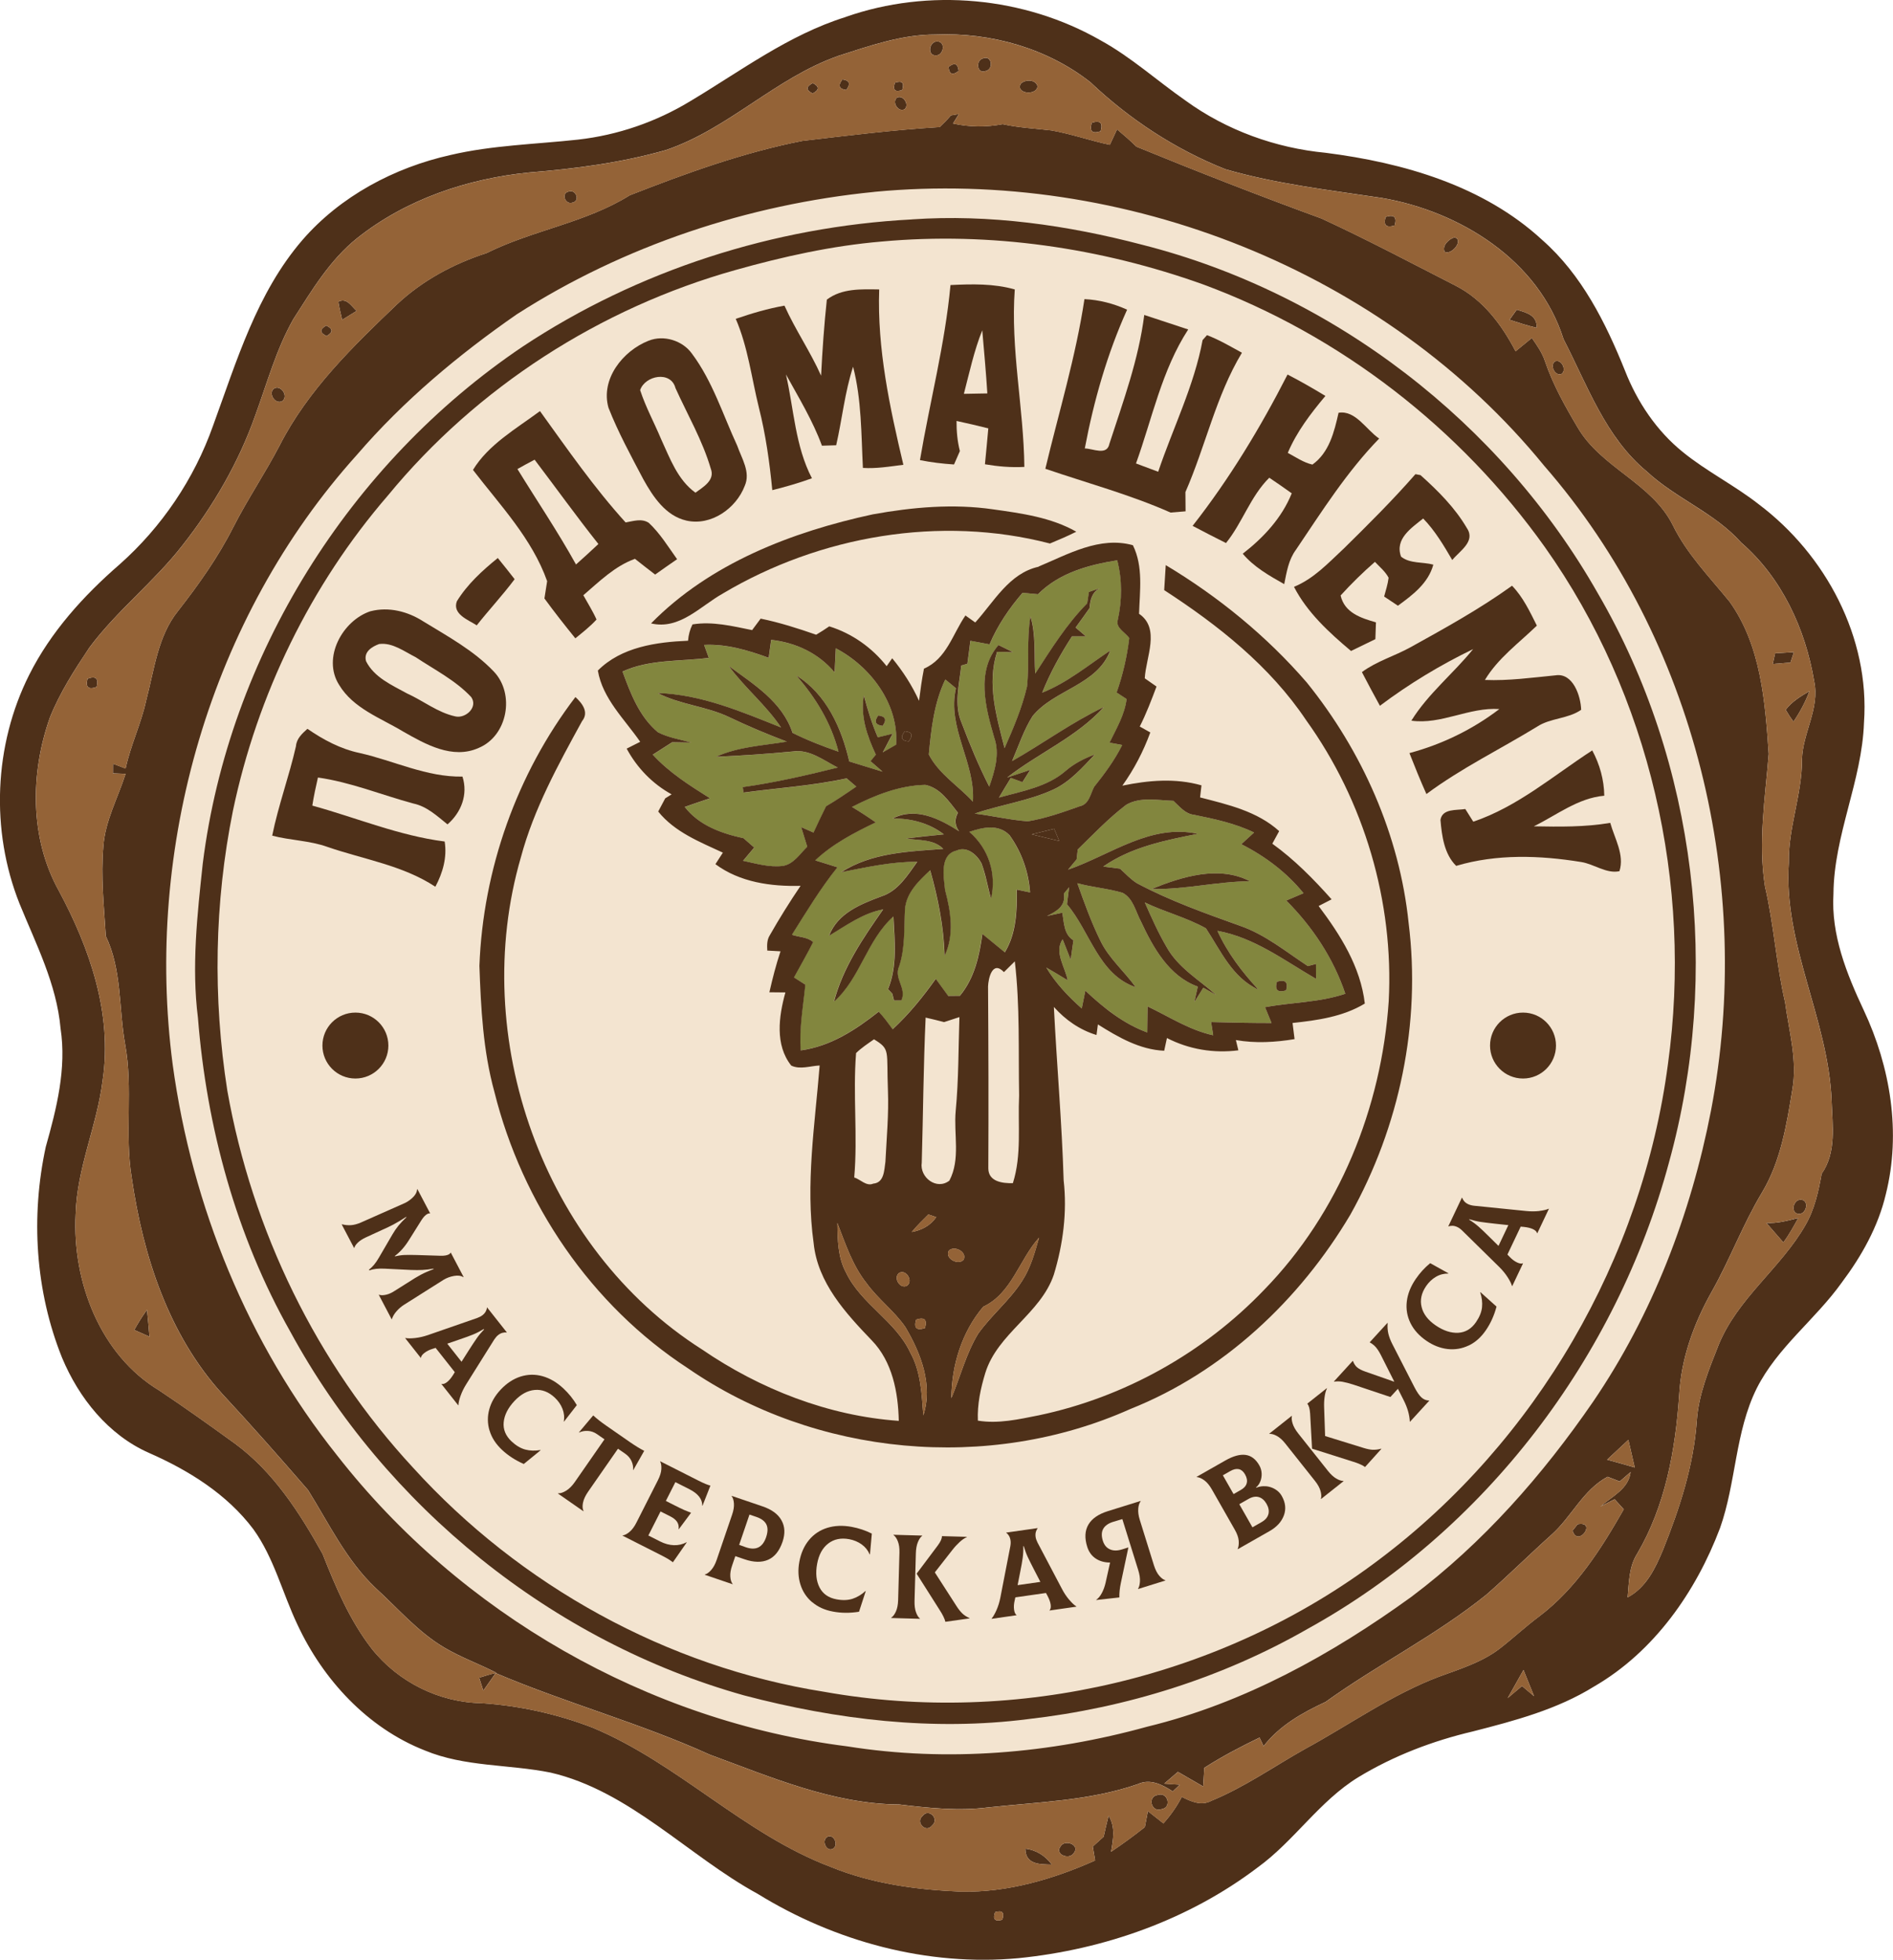 <?xml version="1.0" encoding="UTF-8"?> <svg xmlns="http://www.w3.org/2000/svg" id="_Слой_2" data-name="Слой 2" viewBox="0 0 488 505.31"><defs><style> .cls-1 { fill: #82863e; } .cls-2 { fill: #f3e4d0; } .cls-3 { fill: #946337; } .cls-4 { fill: #4e3019; } </style></defs><g id="_Слой_1-2" data-name="Слой 1"><circle class="cls-2" cx="241.62" cy="247.59" r="205.5"></circle><path class="cls-2" d="M238.16,101.44c1.04-5.59,1.84-11.25,3.59-16.68.85,5.37,1.72,10.76,2.44,16.15-2.01.19-4.01.36-6.03.53Z"></path><path class="cls-2" d="M154.84,106.26c1.01-3.88,7.56-5.6,9.05-1.16,3.57,6.64,7.89,12.97,10.52,20.09,1.37,2.92-1.63,4.87-3.51,6.47-4.84-3.01-7.17-8.4-9.8-13.19-2.07-4.09-4.55-7.97-6.27-12.21Z"></path><path class="cls-2" d="M124.69,128.76c1.4-.92,2.81-1.83,4.25-2.71,5.97,6.84,11.77,13.84,17.91,20.55-1.76,1.92-3.56,3.8-5.39,5.67-5.24-8.08-11.17-15.68-16.77-23.51Z"></path><path class="cls-2" d="M92.33,176.21c3.33-.64,6.55,1.51,9.55,2.75,5.09,2.91,10.67,5.24,15,9.27,2.01,2.49-1.05,5.69-3.73,5.27-4.61-.67-8.52-3.44-12.83-5.04-4.03-1.87-8.72-3.52-11.11-7.55-.85-2.36,1.24-3.87,3.12-4.69Z"></path><path class="cls-2" d="M258.82,250.66c.71-.69,2.09-2.08,2.8-2.77,1.35,11.45.89,23.05,1.11,34.59-.36,7.52.71,15.31-1.61,22.6-2.67.07-6.31-.37-6.33-3.8.08-15.64.04-31.29-.07-46.93.07-2,1.09-6.85,4.11-3.68Z"></path><path class="cls-2" d="M238.62,262.38c1.59.36,3.17.75,4.76,1.16,1.32-.43,2.63-.85,3.95-1.29-.27,8.07-.19,16.15-.96,24.2-.55,5.95,1.29,12.45-1.63,17.97-3.29,2.56-7.71-.85-7.12-4.64.36-12.47.43-24.95,1-37.4Z"></path><path class="cls-2" d="M220.69,271.53c1.39-1.37,3.04-2.44,4.63-3.56,3.25,1.91,5.48,4.81,5.84,8.64-1.63.79-3.37,2.33-2.25,4.51.24,6.16-.35,12.31-.65,18.45-.32,2.13-.29,5.37-3.12,5.61-1.8.79-3.31-1.09-4.92-1.59.93-10.68-.37-21.41.48-32.07Z"></path><path class="cls-2" d="M380.45,311.6c2.85.4,5.73.85,8.59,1.37-.61,1.31-1.2,2.63-1.8,3.93-2.31-1.72-4.59-3.47-6.79-5.31Z"></path><path class="cls-2" d="M115.66,340.02c2.24-.68,4.49-1.36,6.75-2.04-1.37,1.81-2.71,3.65-4.03,5.51-.91-1.16-1.81-2.32-2.72-3.47Z"></path><path class="cls-2" d="M314.78,379.8c2.05-.49,4.12-.93,6.21-1.29.29,2.88-1.03,5.16-3.39,6.72-.96-1.83-1.89-3.63-2.83-5.43Z"></path><path class="cls-2" d="M318.62,388.01c2.57-.79,5.29-1.61,7.89-.36-.07,1-.21,3-.28,4-1.05.88-2.11,1.75-3.16,2.64-1.57-2.03-3.05-4.13-4.45-6.28Z"></path><path class="cls-2" d="M191.7,387.3c1.36,1.07,2.76,2.11,4.01,3.33-.23,1.71-.67,3.39-1.07,5.08-1.85-.16-3.69-.31-5.53-.47.8-2.67,1.67-5.32,2.59-7.95Z"></path><path class="cls-2" d="M283.16,392.54c1.51-.48,3.04-.88,4.6-1.23.81,2.12,1.59,4.27,2.36,6.41-1.69.47-3.4.93-5.08,1.43-1.45-1.88-3.6-4.16-1.88-6.61Z"></path><path class="cls-2" d="M262.42,398.05c.95,2.53,1.87,5.09,2.79,7.67-1.12.17-3.37.55-4.51.72.57-2.8,1.15-5.6,1.72-8.39Z"></path><path class="cls-1" d="M267.6,153.22c5.47-5.51,13.01-7.56,20.44-8.75,1.29,5.07,1.25,10.31.13,15.4-.61,2.08,1.97,3.16,2.96,4.67-.56,4.79-1.67,9.48-3.25,14.03.64.43,1.93,1.25,2.57,1.67-.49,4.07-2.65,7.64-4.4,11.25.81.16,2.45.45,3.27.6-1.95,3.91-4.55,7.41-7.25,10.81-.97,1.85-1.29,4.45-3.69,4.99-4.37,1.56-8.8,3.12-13.39,3.88-4.6-.33-9.12-1.43-13.69-1.99,6.68-2.32,13.81-3.23,20.27-6.2,4.31-2,7.48-5.67,10.69-9.04-2.72,1-5.32,2.32-7.52,4.23-4.8,4.17-11.27,5.23-17.2,6.89,1-1.71,2.04-3.4,3.07-5.08.75.27,2.24.83,2.99,1.09.65-1.05,1.32-2.11,1.99-3.15-1.99.67-3.96,1.33-5.95,1.97,8.12-6.35,17.95-10.44,24.95-18.19-8.27,3.95-15.71,9.41-23.67,13.95,1.68-3.91,3.01-8.01,5.29-11.61,5.6-6.89,16.64-7.95,20.01-16.89-5.73,3.81-11.07,8.28-17.53,10.85,2.03-5.11,4.69-9.91,7.67-14.51h3.61c-.89-.76-1.79-1.52-2.67-2.28,1.2-1.67,2.43-3.31,3.59-5,.19-2.07.6-4.12,2.65-5.13-.93.32-1.87.64-2.8.95-.11.73-.35,2.2-.45,2.93-5.31,5.37-9.31,11.83-13.4,18.12-.32-4.92.23-9.96-1.23-14.75-1.01,5.99-.25,12.08-.88,18.08-1.28,5.51-3.51,10.73-5.79,15.89-2.07-8.12-4.61-16.51-1.93-24.84,1.37.04,2.73.07,4.12.11-1.27-.63-2.51-1.24-3.76-1.85-5.85,6.76-3.33,16.2-1.09,23.89,1.49,4.21.11,8.59-1.28,12.63-2.72-5.32-5.01-10.87-7.13-16.45-2.05-4.73-.61-9.91-.09-14.79.4-.11,1.17-.35,1.57-.45.28-1.99.52-3.96.77-5.93,1.64.31,3.29.61,4.95.92,2.07-4.89,5.05-9.29,8.51-13.29,1,.09,2.99.28,3.99.37Z"></path><path class="cls-1" d="M226.41,184.48c-1.15,1.56-.77,2.45,1.12,2.68,1.13-1.57.76-2.47-1.12-2.68ZM198.8,165c6.39.71,12.2,3.41,16.37,8.39.09-2.08.19-4.15.31-6.21,8.93,4.69,16.27,14.35,15.55,24.84-1.16.65-2.31,1.32-3.45,1.99.91-1.59,1.67-3.24,2.57-4.81-.96.23-2.88.69-3.84.93-1.51-3.49-2.64-7.13-3.6-10.8-.93,5.36.85,10.48,3.09,15.27-.35.41-1.04,1.27-1.37,1.68.77.68,2.33,2.03,3.12,2.71-2.88-.85-5.73-1.73-8.59-2.63-2.01-8.61-5.88-17.35-13.69-22.19,5.03,5.72,8.99,12.23,10.91,19.67-4.04-1.4-8.03-2.95-11.85-4.85-2.63-8.01-10.01-12.52-16.43-17.24,4.09,5.63,9.59,10.04,13.47,15.84-10.21-4.07-20.63-8.55-31.79-8.87,5.81,3.01,12.53,3.39,18.41,6.2,4.87,2.33,9.83,4.41,14.88,6.32-6.13,1.03-12.52,1.28-18.25,3.91,6.6-.31,13.19-.75,19.76-1.37,4.32-.65,7.97,2.29,11.6,4.15-8.09,2.01-16.23,3.88-24.49,5.04l.2,1.41c8.85-1.2,17.83-1.76,26.59-3.67.81.71,1.64,1.43,2.48,2.13-2.55,1.76-5.12,3.51-7.8,5.08-1.09,2.25-2.17,4.51-3.23,6.77-.79-.35-2.37-1.05-3.17-1.4.51,1.68,1.03,3.36,1.56,5.05-1.89,1.84-3.48,4.48-6.29,4.95-3.47.43-6.89-.61-10.25-1.32.95-1.15,1.89-2.29,2.87-3.41-.92-.81-1.84-1.61-2.75-2.41-5.69-1.23-11.48-3.29-15.16-8.07,2.16-.76,4.33-1.51,6.52-2.23-5.24-3.29-10.55-6.64-14.76-11.25,1.67-1.07,3.33-2.13,5-3.2,1.23.03,3.68.07,4.89.09-2.87-.84-5.92-1.25-8.57-2.67-4.76-3.99-7.05-9.97-9.12-15.65,7.03-3.21,14.79-2.56,22.24-3.53-.31-.83-.91-2.51-1.21-3.33,5.77-.29,11.31,1.36,16.65,3.32.16-1.16.48-3.47.64-4.61Z"></path><path class="cls-1" d="M243.69,175.21c.68.56,2.07,1.69,2.75,2.27-2.36,10.2,5.04,19.13,4.37,29.24-3.73-4.07-8.85-7.21-11.37-12.17.61-6.57,1.36-13.32,4.25-19.33Z"></path><path class="cls-1" d="M219.6,208.05c5.87-3.03,12.2-5.55,18.88-5.69,3.85.76,6.16,4.35,8.43,7.19-.92,1.64-.83,3.24.29,4.77-5.11-3.24-11.15-6.35-17.11-3.29,4.76-.03,9.37,1.16,13.19,4.09-3.24.32-6.49.67-9.72,1.07,3.25.55,7.05.11,9.57,2.68-9.01.68-18.44.97-26.31,6.01,6.48-1.28,12.96-2.72,19.61-2.69-2.52,3.49-4.95,7.56-9.31,8.95-5.36,2.01-11.21,4.32-13.43,10.12,4.45-2.65,8.72-5.83,13.95-6.8-5.16,7.39-10.37,14.97-12.68,23.81,6.81-6.07,8.44-15.85,15.32-21.97.32,6.25,1.05,12.79-1.39,18.73.28.29.81.87,1.09,1.16.11.43.35,1.31.45,1.75.63-.01,1.25-.01,1.89,0,1.48-3.11-2.01-5.68-.57-8.79,1.6-4.8,1.24-9.85,1.51-14.81.37-4.2,3.59-7.25,6.49-9.96,2.04,7.19,3.51,14.57,3.72,22.07,2.56-5.44,1.61-11.4.12-16.99-.35-3.4-1.45-9.11,2.97-10.16,2.63-1.23,5.24,1.07,6.4,3.25,1.13,2.97,1.61,6.12,2.49,9.17,1.47-6.44-.6-12.93-5.59-17.24,3.43-1.17,7.53-2.11,10.37.88,3.08,4.29,4.91,9.45,5.27,14.73-.85-.17-2.56-.52-3.41-.71.05,5.52-.13,11.29-3.09,16.16-1.93-1.57-3.87-3.16-5.79-4.75-.76,5.68-2.04,11.44-5.8,15.96-.75,0-2.25.03-3,.03-1.08-1.47-2.15-2.95-3.21-4.4-3.29,4.65-6.91,9.09-11.11,12.99-1.15-1.57-2.28-3.13-3.6-4.53-5.95,4.69-12.43,8.95-20.11,9.99-.43-5.69.64-11.31,1.19-16.95-.73-.47-2.19-1.4-2.92-1.87,1.64-3.04,3.4-6.01,4.93-9.11-1.48-1.33-3.68-1.27-5.47-1.88,3.73-5.92,7.33-11.93,11.73-17.4-1.91-.6-3.83-1.2-5.72-1.79,4.52-4.27,10.04-7.12,15.59-9.79-2-1.41-4.05-2.75-6.15-4Z"></path><path class="cls-1" d="M329.18,253.13c-.61,2.12.17,2.88,2.36,2.24.6-2.13-.2-2.89-2.36-2.24ZM296.88,229.22c8.49.19,16.83-1.92,25.32-2-7.97-4.15-17.52-1.17-25.32,2ZM290.32,207.52c3.64-2.15,8.16-1.15,12.17-1.03,1.59,1.45,3.04,3.39,5.36,3.61,5.27,1.08,10.57,2.19,15.44,4.56-1.11,1-2.2,2.01-3.29,3.01,6.15,3.11,11.69,7.28,16.04,12.64-1.48.63-2.97,1.25-4.44,1.89,6.76,6.79,12.16,14.89,15.21,24.03-6.69,2.27-13.81,2.17-20.69,3.47.55,1.36,1.11,2.72,1.67,4.08-5.2,0-10.39-.11-15.57-.25.13.85.4,2.56.53,3.41-6.11-1.33-11.35-4.79-16.91-7.44-.04,2.23-.07,4.47-.09,6.71-6.13-2.25-11.25-6.36-15.95-10.77-.24,1.15-.71,3.44-.93,4.59-3.49-3.12-6.75-6.52-9.15-10.56,1.84,1.07,3.68,2.17,5.51,3.29-.6-3.39-3.59-7.27-1.29-10.57.52,1.32,1.55,3.95,2.07,5.25.23-1.67.47-3.33.71-4.99-2.52-1.53-2.39-4.57-2.88-7.11-.99.21-2.96.64-3.95.85,2.49-1.19,4.93-2.61,4.36-5.77.35-.41,1.01-1.24,1.36-1.65-.15,1.09-.41,3.29-.55,4.39,5.99,7.05,8.11,18.08,17.71,21.39-2.91-4.11-6.93-7.43-9.12-12.03-2.35-4.77-4.15-9.79-5.92-14.79,3.83,1.05,7.84,1.33,11.65,2.47,2.76,1.43,3.37,4.81,4.73,7.35,3.15,6.77,7.23,14.15,14.67,16.84-.21,1-.67,3-.89,4,.77-1.25,1.55-2.49,2.32-3.72.84.48,2.52,1.45,3.36,1.93-4.44-3.95-9.89-7.08-12.84-12.43-2.16-3.68-3.91-7.59-5.61-11.48,5.13,2.48,10.77,3.87,15.76,6.67,3.83,5.81,6.77,12.71,13.52,15.81-4.21-4.55-7.99-9.49-10.56-15.16,9.52,1.71,17.27,7.67,25.44,12.39-.01-1.29-.04-2.57-.03-3.85-.52.15-1.57.43-2.09.56-5.68-3.72-11.01-8.17-17.51-10.4-9.03-3.24-18.09-6.47-26.56-10.97-1.64-1.03-2.96-2.45-4.35-3.75-1.08-.15-3.25-.43-4.33-.56,7.23-5.01,15.89-6.76,24.36-8.43-12.13-2.69-22.55,5.48-33.43,9.24.55-.67,1.65-1.99,2.2-2.65.09-.85.19-1.69.29-2.55,4.05-3.95,7.97-8.08,12.49-11.52Z"></path><path class="cls-4" d="M256.52,493.04c-.65,1.84-.03,2.49,1.85,1.96.64-1.87.03-2.52-1.85-1.96ZM392.74,430.6c-1.36,2.41-2.72,4.81-4.07,7.24,1.21-1.05,2.47-2.07,3.69-3.11,1.03.87,2.07,1.73,3.11,2.61-.92-2.25-1.83-4.51-2.73-6.75ZM414.3,376.37c2.37.65,4.75,1.32,7.12,2.01-.55-2.39-1.09-4.76-1.64-7.12-1.83,1.69-3.65,3.4-5.48,5.11ZM225.4,49.48c-32.59,3.23-64.6,13.87-92.19,31.57-15.03,10.43-29.21,22.28-41.17,36.19-37.88,42.05-54.85,101.41-47.52,157.28,4.99,36.51,19.36,71.87,42.37,100.73,31.87,40.84,80.11,68.56,131.55,75.04,25.77,4.11,52.25,1.85,77.33-5.08,24.84-6.03,47.53-18.6,68.09-33.49,18.43-13.84,33.8-31.35,46.81-50.27,15.32-22.48,25.23-48.4,30.4-75.03,11.19-58.09-3.89-121.44-42.99-166.32-41.05-50.37-108.35-76.76-172.69-70.63ZM215.93,14.48c-16.04,5.67-28.12,18.72-44.23,24.2-11.51,3.28-23.4,4.83-35.29,5.79-15.93,1.59-31.75,6.91-44.36,16.95-7.01,5.61-11.65,13.43-16.44,20.88-4.39,7.75-6.73,16.4-9.77,24.72-4.27,12.15-10.84,23.44-18.77,33.55-7.32,9.44-16.93,16.84-24.05,26.44-3.81,5.71-7.56,11.53-10.13,17.93-5.11,14.39-5.27,31.12,2.27,44.72,7.97,14.81,13.85,31.77,11.31,48.8-1.43,11.75-6.68,22.76-6.97,34.68-.88,17.25,6.28,36.2,21.57,45.39,6.6,4.41,13.07,9.03,19.49,13.68,9.93,7.28,16.69,17.85,22.6,28.45,3.37,8.55,7,17.13,12.67,24.45,6.83,8.61,17.41,13.87,28.41,14.04,9.77.67,19.45,2.79,28.57,6.33,22.04,9.2,38.93,27.4,61.33,35.88,10.69,4.37,22.25,5.91,33.72,6.39,11.96.2,23.6-3.21,34.45-8.04-.2-1.21-.41-2.41-.6-3.6.92-.85,1.85-1.69,2.8-2.53.4-1.81.83-3.63,1.28-5.41,1.8,2.85,1.17,6.17.63,9.29,2.99-2,5.89-4.12,8.71-6.36.2-1.03.59-3.08.79-4.11,1.33,1.04,2.65,2.09,3.99,3.15,1.87-2.07,3.47-4.36,4.75-6.83,2.35,1.2,5.04,2.4,7.61,1.01,8.52-3.49,16.12-8.85,24.12-13.35,11.48-6.24,22.21-13.96,34.51-18.63,5.35-1.97,10.95-3.67,15.57-7.15,3.52-2.72,6.77-5.77,10.35-8.44,9.48-7.17,15.96-17.4,21.77-27.59-.59-.65-1.76-1.95-2.35-2.59-.92.45-2.75,1.39-3.65,1.85,2.99-2.6,7.23-4.48,7.77-8.87-.71.61-2.11,1.83-2.81,2.43-1.05-.41-2.11-.81-3.13-1.21-6.37,3.41-9.28,10.37-14.53,15.01-5.65,5.07-11.04,10.44-16.76,15.43-12.95,10.44-27.93,17.93-41.4,27.61-6,2.79-11.85,6.09-15.99,11.41-.25-.55-.77-1.65-1.04-2.21-4.87,2.36-9.68,4.87-14.24,7.8-.07,1.2-.21,3.6-.29,4.81-2.19-1.27-4.36-2.52-6.52-3.77-1.17,1-2.35,2.01-3.52,3.03,1.01.07,3.03.21,4.03.28-.45.43-1.37,1.29-1.83,1.73-2.72-1.75-5.8-3.37-9.04-1.87-12.43,4.31-25.64,4.59-38.59,6-7.63.96-15.27.16-22.85-.76-17.09-.11-33.05-7.04-48.83-12.83-17.97-8.15-37.11-13.33-55.23-21.05-1.07,1.51-2.15,3.01-3.2,4.52-.36-1.12-.72-2.21-1.07-3.32,1.47-.49,2.95-.92,4.45-1.27-4.43-2.29-9.15-3.96-13.44-6.51-6.79-4.01-11.92-10.08-17.68-15.33-7.53-7.11-12.04-16.61-17.44-25.28-7.23-8.35-14.53-16.64-22.05-24.73-13.89-15.25-20.47-35.64-23.39-55.72-1.91-11.45.39-23.12-1.73-34.56-1.63-9.24-.81-19.17-4.96-27.8-.47-7.69-1.33-15.41-.64-23.11.44-6.63,3.76-12.52,5.73-18.76-.81-.03-2.44-.09-3.25-.12,0-.63.01-1.87.01-2.48,1.08.41,2.17.83,3.25,1.24,1.27-6.03,4.03-11.6,5.31-17.6,2.08-7.84,2.95-16.48,8.19-23.01,5.32-6.8,10.33-13.87,14.24-21.59,3.68-7.24,8.25-13.96,11.99-21.16,7.28-14.25,18.91-25.55,30.35-36.45,6.53-6.08,14.49-10.36,22.95-13.09,11.95-5.95,25.52-7.79,36.93-14.91,14.48-5.67,29.23-11.03,44.52-14.03,11.77-1.39,23.55-2.84,35.39-3.57,1.01-.95,1.99-1.95,2.89-3,.68-.12,1.36-.24,2.05-.35-.37.61-1.13,1.83-1.51,2.44,4.21.95,8.55.97,12.8.17,4.12.92,8.36,1.11,12.55,1.61,5.11.89,10.01,2.64,15.08,3.71.47-1,1.39-2.99,1.85-3.99,1.71,1.43,3.4,2.89,5,4.47,15.79,6.47,31.68,12.67,47.69,18.52,11.72,5.41,23.15,11.47,34.64,17.35,7.03,3.6,11.85,10.04,15.41,16.89,1.4-1.15,2.79-2.29,4.2-3.43,1.33,1.91,2.69,3.84,3.41,6.08,2.05,6,5.17,11.56,8.4,17,6.03,10.37,19.05,14.28,24.49,25.12,3.64,7.47,9.49,13.41,14.67,19.79,8.11,11.33,9.16,25.8,10.09,39.25-.92,11.35-2.77,22.83-.96,34.2,2.29,9.84,2.89,19.97,5.17,29.83,1,7.44,3.21,14.92,1.89,22.47-1.48,9.11-3,18.56-7.83,26.6-4.95,8.23-8.27,17.28-13,25.63-4.6,8.19-7.87,17.23-8.36,26.68-.97,14.09-3.56,28.47-10.81,40.81-2.15,3.35-2.12,7.44-2.48,11.27,4.79-2.53,7.15-7.48,9.13-12.25,4.28-10.67,7.93-21.8,8.71-33.33.48-6.84,3.15-13.25,5.64-19.56,4.88-11.96,15.96-19.72,22.31-30.75,2.39-4.08,3.41-8.73,4.23-13.33,3.87-5.52,2.79-12.51,2.57-18.83-.81-20.97-12.49-40.19-11.03-61.4-.16-9.05,3.44-17.6,3.39-26.63.2-6.87,4.63-13.11,3.15-20.12-2.24-13.45-8.36-26.71-18.8-35.75-6.87-7.72-16.88-11.39-24.37-18.37-10.65-8.81-15.29-22.2-21.45-34.11-6.37-20.32-26.69-32.96-46.83-36.4-13.51-2.04-27.16-3.59-40.31-7.4-12.95-5.13-24.73-12.89-34.84-22.45-11.16-8.79-25.77-12.87-39.88-12.29-8.73-.03-17.05,2.93-25.27,5.56ZM217.98,4.38c21.43-7.53,46.07-5.25,65.77,6.04,7.88,4.33,14.57,10.43,21.92,15.55,10.52,7.63,23.17,12.2,36.08,13.43,20.04,2.55,40.69,8.49,55.84,22.49,10.17,8.95,16.35,21.33,21.32,33.69,3.15,8.05,8.12,15.48,14.87,20.95,6.19,5.04,13.39,8.61,19.65,13.53,17.24,13,28.64,34.37,27.09,56.24-.51,15.08-7.76,29-7.87,44.15-.65,10.6,3.4,20.64,7.81,30.04,6.88,14.64,9.67,31.57,5.69,47.43-1.97,8.36-6.25,15.97-11.37,22.79-6.79,9.52-16.59,16.69-21.92,27.28-5.59,11.27-5.29,24.28-9.45,36.01-6.23,16.48-17.03,31.93-32.51,40.88-9.52,5.91-20.44,8.8-31.17,11.55-10.36,2.43-20.43,6.27-29.53,11.79-10.08,6.16-16.53,16.45-26.04,23.33-17.73,13.45-39.52,21.13-61.57,23.35-23.51,2.19-47.32-4.28-67.31-16.61-17.8-9.72-33-26.53-53.36-31.24-10.76-2.17-22.13-1.43-32.41-5.71-14.75-5.79-26.23-18.24-32.83-32.44-3.88-8.15-6.03-17.19-11.36-24.59-6.81-9.07-16.71-15.21-26.96-19.71-10.47-4.63-18.04-14.15-22.37-24.53-6.89-17.15-8.09-36.36-4.19-54.37,2.79-9.89,5.39-20.19,3.81-30.53-1.01-11.44-6.33-21.73-10.59-32.2-7.49-18.85-6.6-40.84,2.51-58.97,5.56-11.08,14.01-20.41,23.31-28.48,10.88-9.65,19.23-22.04,24.08-35.75,6.07-16.61,11.25-34.2,23.03-47.87,9.79-11.31,23.68-18.69,38.17-21.93,10.79-2.53,21.92-2.77,32.89-3.97,10.23-1.15,20.15-4.57,28.95-9.92,13-7.77,25.37-17.11,40.01-21.68Z"></path><path class="cls-4" d="M241.58,10.7c2.32-.03,1.69,3.64-.33,3.59-2.33.03-1.69-3.63.33-3.59Z"></path><path class="cls-4" d="M253.44,15.05c2.25-.89,2.77,2.8.69,3.25-2.29.93-2.73-2.77-.69-3.25Z"></path><path class="cls-4" d="M244.53,17.26c1.55-1.23,2.41-.88,2.6,1.03-1.56,1.21-2.43.88-2.6-1.03Z"></path><path class="cls-4" d="M217.16,20.48c1.85.23,2.19,1.13,1,2.72-1.87-.24-2.2-1.15-1-2.72Z"></path><path class="cls-4" d="M209.53,21.42c1.73.88,1.72,1.77-.05,2.68-1.75-.88-1.73-1.77.05-2.68Z"></path><path class="cls-4" d="M230.7,21.33c1.87-.63,2.49,0,1.88,1.88-1.87.63-2.49,0-1.88-1.88Z"></path><path class="cls-4" d="M263.13,21.6c1.11-1.16,3.92-1.2,4.33.67-.25,2.49-5.71,1.92-4.33-.67Z"></path><path class="cls-4" d="M231.2,25.2c1.6-.88,3.33,1.8,1.99,2.97-1.61.87-3.32-1.81-1.99-2.97Z"></path><path class="cls-4" d="M281.45,31.66c2.17-.71,2.93.03,2.27,2.19-2.19.71-2.93-.03-2.27-2.19Z"></path><path class="cls-4" d="M146.64,49.38c1.83-.65,3.01,2.45.93,2.87-1.85.64-3.03-2.47-.93-2.87Z"></path><path class="cls-4" d="M227.29,62.28c-12.79,1.08-25.39,3.88-37.72,7.35-34.81,9.77-66.6,30.17-89.57,58.13-19.97,23.11-33.69,51.41-39.95,81.28-4.79,23.72-5.2,48.25-1.45,72.16,6.39,36.07,22.99,70.37,47.92,97.27,27.55,30.36,65.45,51.36,106.01,57.76,49.65,8.85,102.76-3.65,143.03-34.12,40.47-30.43,67.84-77.61,74.43-127.79,6.41-46.23-4.64-95-31.69-133.19-21.79-30.65-52.77-54.71-88.07-67.77-26.43-9.48-54.93-13.64-82.93-11.08ZM235.06,56.57c20.01-1.39,40.12,1.48,59.47,6.56,49.15,12.48,92.4,45.84,117.4,89.89,25.49,43.79,31.79,97.99,18.32,146.71-13.51,50.2-47.36,94.92-92.99,120.17-22.12,12.71-46.92,20.48-72.24,23.36-24.49,3.15-49.41.15-73.19-6.11-49.49-13.87-92.49-48.72-117-93.81-13.95-24.69-21.57-52.71-23.8-80.89-1.67-13.27-.17-26.64,1.25-39.85,6.72-53.49,37.79-103.13,82.43-133.21,29.67-19.69,64.84-30.95,100.35-32.81Z"></path><path class="cls-4" d="M357.21,55.93c2.19-.68,2.95.05,2.32,2.21-2.19.67-2.96-.08-2.32-2.21Z"></path><path class="cls-4" d="M374.96,61.21c2.49.64-.75,4.69-2.55,3.72-.72-1.6,1.09-3.32,2.55-3.72Z"></path><path class="cls-4" d="M87.22,77.8c2.16-1.13,3.33,1.13,4.72,2.36-.93.57-2.8,1.72-3.73,2.31-.36-1.56-.75-3.09-.99-4.67Z"></path><path class="cls-4" d="M391,79.85c2.45.76,5.29,1.37,5.15,4.67-2.39-.56-4.71-1.31-7.01-2.07.47-.64,1.4-1.95,1.87-2.6Z"></path><path class="cls-4" d="M84.1,83.94c1.77.84,1.8,1.73.09,2.71-1.79-.84-1.81-1.75-.09-2.71Z"></path><path class="cls-4" d="M400.76,93.24c1.65-.84,3.15,1.97,1.89,3.12-1.67.83-3.15-1.99-1.89-3.12Z"></path><path class="cls-4" d="M70.6,100.21c1.76-1.12,3.79,1.85,2.24,3.16-1.77,1.12-3.8-1.85-2.24-3.16Z"></path><path class="cls-4" d="M225.02,132.62c10.21-1.85,20.73-2.79,31.05-1.28,7.31,1.03,14.87,2.05,21.39,5.76-2.23,1.12-4.49,2.09-6.79,3.04-28.29-7.35-59.32-1.99-84.32,12.89-5.83,3.27-11.15,9.44-18.51,7.71,15.2-15.49,36.32-23.61,57.17-28.12Z"></path><path class="cls-4" d="M236.17,340.25c-.65,2.17.11,2.89,2.27,2.19.65-2.17-.11-2.91-2.27-2.19ZM231.73,328.26c-1.55,1.29.4,4.33,2.19,3.19,1.53-1.31-.43-4.33-2.19-3.19ZM244.58,322.5c-1.05,2,2.4,3.83,3.8,2.35,1.09-2.03-2.4-3.85-3.8-2.35ZM253.48,336.92c-5.53,6.51-8.16,15.11-8.23,23.59,2.33-5.55,3.79-11.49,6.93-16.65,3.44-4.81,8.15-8.6,11.33-13.61,2.2-3.37,3.25-7.31,4.35-11.13-5.12,5.67-7.05,14.39-14.39,17.81ZM215.86,315.34c.08,4.35.12,8.92,2.27,12.85,3.91,8.12,12.75,12.39,16.53,20.57,2.75,4.93,2.93,10.68,3.37,16.19,2.53-7.89-.64-16.03-4.65-22.8-2.88-4.16-7.04-7.2-9.99-11.29-3.63-4.57-5.44-10.16-7.53-15.52ZM239.33,313.14c-1.48,1.47-2.97,2.92-4.29,4.52,2.57-.45,4.83-1.67,6.32-3.83-.51-.17-1.52-.52-2.03-.69ZM220.69,271.53c-.85,10.65.45,21.39-.48,32.07,1.61.49,3.12,2.37,4.92,1.59,2.83-.24,2.8-3.48,3.12-5.61.31-6.15.89-12.29.65-18.45-.4-10.29.71-10.53-3.59-13.15-1.59,1.12-3.24,2.19-4.63,3.56ZM238.62,262.38c-.57,12.45-.64,24.93-1,37.4-.59,3.79,3.83,7.2,7.12,4.64,2.92-5.52,1.08-12.03,1.63-17.97.77-8.05.69-16.13.96-24.2-1.32.44-2.63.87-3.95,1.29-1.59-.41-3.17-.8-4.76-1.16ZM258.82,250.66c-3.01-3.17-4.04,1.68-4.11,3.68.11,15.64.15,31.29.07,46.93.03,3.43,3.67,3.87,6.33,3.8,2.32-7.29,1.25-15.08,1.61-22.6-.21-11.53.24-23.13-1.11-34.59-.71.69-2.09,2.08-2.8,2.77ZM265.96,215.13c2.36.59,4.73,1.15,7.11,1.72-.44-1.05-.88-2.11-1.31-3.15-1.93.47-3.88.95-5.8,1.43ZM290.32,207.52c-4.52,3.44-8.44,7.57-12.49,11.52-.11.85-.2,1.69-.29,2.55-.55.67-1.65,1.99-2.2,2.65,10.88-3.76,21.29-11.93,33.43-9.24-8.47,1.67-17.13,3.41-24.36,8.43,1.08.13,3.25.41,4.33.56,1.39,1.29,2.71,2.72,4.35,3.75,8.47,4.51,17.53,7.73,26.56,10.97,6.49,2.23,11.83,6.68,17.51,10.4.52-.13,1.57-.41,2.09-.56-.01,1.28.01,2.56.03,3.85-8.17-4.72-15.92-10.68-25.44-12.39,2.57,5.67,6.35,10.61,10.56,15.16-6.75-3.11-9.69-10-13.52-15.81-4.99-2.8-10.63-4.19-15.76-6.67,1.71,3.89,3.45,7.8,5.61,11.48,2.95,5.35,8.4,8.48,12.84,12.43-.84-.48-2.52-1.45-3.36-1.93-.77,1.23-1.55,2.47-2.32,3.72.23-1,.68-3,.89-4-7.44-2.69-11.52-10.07-14.67-16.84-1.36-2.53-1.97-5.92-4.73-7.35-3.81-1.13-7.83-1.41-11.65-2.47,1.77,5,3.57,10.01,5.92,14.79,2.19,4.6,6.21,7.92,9.12,12.03-9.6-3.31-11.72-14.33-17.71-21.39.13-1.09.4-3.29.55-4.39-.35.41-1.01,1.24-1.36,1.65.57,3.16-1.87,4.59-4.36,5.77.99-.21,2.96-.64,3.95-.85.49,2.53.36,5.57,2.88,7.11-.24,1.65-.48,3.32-.71,4.99-.52-1.31-1.55-3.93-2.07-5.25-2.29,3.31.69,7.19,1.29,10.57-1.83-1.12-3.67-2.23-5.51-3.29,2.4,4.04,5.65,7.44,9.15,10.56.23-1.15.69-3.44.93-4.59,4.69,4.41,9.81,8.52,15.95,10.77.03-2.24.05-4.48.09-6.71,5.56,2.65,10.8,6.11,16.91,7.44-.13-.85-.4-2.56-.53-3.41,5.19.15,10.37.25,15.57.25-.56-1.36-1.12-2.72-1.67-4.08,6.88-1.29,14-1.2,20.69-3.47-3.05-9.13-8.45-17.24-15.21-24.03,1.47-.64,2.96-1.27,4.44-1.89-4.35-5.36-9.89-9.53-16.04-12.64,1.09-1,2.19-2.01,3.29-3.01-4.87-2.37-10.17-3.48-15.44-4.56-2.32-.23-3.77-2.16-5.36-3.61-4.01-.12-8.53-1.12-12.17,1.03ZM219.6,208.05c2.09,1.25,4.15,2.59,6.15,4-5.55,2.67-11.07,5.52-15.59,9.79,1.89.59,3.81,1.19,5.72,1.79-4.4,5.47-8,11.48-11.73,17.4,1.79.61,3.99.55,5.47,1.88-1.53,3.09-3.29,6.07-4.93,9.11.73.47,2.19,1.4,2.92,1.87-.55,5.64-1.61,11.25-1.19,16.95,7.68-1.04,14.16-5.29,20.11-9.99,1.32,1.4,2.45,2.96,3.6,4.53,4.2-3.89,7.81-8.33,11.11-12.99,1.07,1.45,2.13,2.93,3.21,4.4.75,0,2.25-.03,3-.03,3.76-4.52,5.04-10.28,5.8-15.96,1.92,1.59,3.85,3.17,5.79,4.75,2.96-4.87,3.15-10.64,3.09-16.16.85.19,2.56.53,3.41.71-.36-5.28-2.19-10.44-5.27-14.73-2.84-2.99-6.95-2.05-10.37-.88,4.99,4.31,7.05,10.8,5.59,17.24-.88-3.05-1.36-6.2-2.49-9.17-1.16-2.19-3.77-4.48-6.4-3.25-4.43,1.05-3.32,6.76-2.97,10.16,1.49,5.59,2.44,11.55-.12,16.99-.21-7.49-1.68-14.88-3.72-22.07-2.91,2.71-6.12,5.76-6.49,9.96-.27,4.96.09,10.01-1.51,14.81-1.44,3.11,2.05,5.68.57,8.79-.64-.01-1.27-.01-1.89,0-.11-.44-.35-1.32-.45-1.75-.28-.29-.81-.87-1.09-1.16,2.44-5.95,1.71-12.48,1.39-18.73-6.88,6.12-8.51,15.91-15.32,21.97,2.31-8.84,7.52-16.43,12.68-23.81-5.23.97-9.49,4.15-13.95,6.8,2.21-5.8,8.07-8.11,13.43-10.12,4.36-1.39,6.79-5.45,9.31-8.95-6.65-.03-13.13,1.41-19.61,2.69,7.87-5.04,17.29-5.33,26.31-6.01-2.52-2.57-6.32-2.13-9.57-2.68,3.23-.4,6.48-.75,9.72-1.07-3.81-2.93-8.43-4.12-13.19-4.09,5.96-3.05,12,.05,17.11,3.29-1.12-1.53-1.21-3.13-.29-4.77-2.27-2.84-4.57-6.43-8.43-7.19-6.68.15-13.01,2.67-18.88,5.69ZM233.25,188.56c-1.23,1.56-.89,2.44,1,2.61,1.21-1.57.88-2.45-1-2.61ZM243.69,175.21c-2.89,6.01-3.64,12.76-4.25,19.33,2.52,4.96,7.64,8.11,11.37,12.17.67-10.11-6.73-19.04-4.37-29.24-.68-.57-2.07-1.71-2.75-2.27ZM198.8,165c-.16,1.15-.48,3.45-.64,4.61-5.35-1.96-10.88-3.61-16.65-3.32.31.83.91,2.51,1.21,3.33-7.45.97-15.21.32-22.24,3.53,2.07,5.68,4.36,11.67,9.12,15.65,2.65,1.41,5.71,1.83,8.57,2.67-1.21-.03-3.67-.07-4.89-.09-1.67,1.07-3.33,2.13-5,3.2,4.21,4.61,9.52,7.96,14.76,11.25-2.19.72-4.36,1.47-6.52,2.23,3.68,4.77,9.47,6.84,15.16,8.07.91.8,1.83,1.6,2.75,2.41-.97,1.12-1.92,2.27-2.87,3.41,3.36.71,6.79,1.75,10.25,1.32,2.81-.47,4.4-3.11,6.29-4.95-.53-1.69-1.05-3.37-1.56-5.05.8.35,2.39,1.05,3.17,1.4,1.05-2.27,2.13-4.52,3.23-6.77,2.68-1.57,5.25-3.32,7.8-5.08-.84-.71-1.67-1.43-2.48-2.13-8.76,1.91-17.73,2.47-26.59,3.67l-.2-1.41c8.27-1.16,16.4-3.03,24.49-5.04-3.63-1.85-7.28-4.8-11.6-4.15-6.57.63-13.16,1.07-19.76,1.37,5.73-2.63,12.12-2.88,18.25-3.91-5.05-1.91-10.01-3.99-14.88-6.32-5.88-2.81-12.6-3.19-18.41-6.2,11.16.32,21.57,4.8,31.79,8.87-3.88-5.8-9.37-10.21-13.47-15.84,6.41,4.72,13.8,9.23,16.43,17.24,3.83,1.91,7.81,3.45,11.85,4.85-1.92-7.44-5.88-13.95-10.91-19.67,7.81,4.84,11.68,13.57,13.69,22.19,2.85.89,5.71,1.77,8.59,2.63-.79-.68-2.35-2.03-3.12-2.71.33-.41,1.03-1.27,1.37-1.68-2.24-4.79-4.03-9.91-3.09-15.27.96,3.67,2.09,7.31,3.6,10.8.96-.24,2.88-.71,3.84-.93-.91,1.57-1.67,3.23-2.57,4.81,1.15-.67,2.29-1.33,3.45-1.99.72-10.49-6.61-20.15-15.55-24.84-.12,2.07-.21,4.13-.31,6.21-4.17-4.97-9.99-7.68-16.37-8.39ZM267.6,153.22c-1-.09-2.99-.28-3.99-.37-3.45,4-6.44,8.4-8.51,13.29-1.65-.31-3.31-.61-4.95-.92-.25,1.97-.49,3.95-.77,5.93-.4.11-1.17.35-1.57.45-.52,4.88-1.96,10.05.09,14.79,2.12,5.59,4.41,11.13,7.13,16.45,1.39-4.04,2.77-8.41,1.28-12.63-2.24-7.69-4.76-17.13,1.09-23.89,1.25.61,2.49,1.23,3.76,1.85-1.39-.04-2.75-.07-4.12-.11-2.68,8.33-.13,16.72,1.93,24.84,2.28-5.16,4.51-10.39,5.79-15.89.63-6-.13-12.09.88-18.08,1.45,4.79.91,9.83,1.23,14.75,4.09-6.29,8.09-12.75,13.4-18.12.11-.73.35-2.2.45-2.93.93-.31,1.87-.63,2.8-.95-2.05,1.01-2.47,3.07-2.65,5.13-1.16,1.69-2.39,3.33-3.59,5,.88.76,1.77,1.52,2.67,2.28h-3.61c-2.97,4.6-5.64,9.4-7.67,14.51,6.47-2.57,11.8-7.04,17.53-10.85-3.37,8.95-14.41,10-20.01,16.89-2.28,3.6-3.61,7.71-5.29,11.61,7.96-4.53,15.4-10,23.67-13.95-7,7.75-16.83,11.84-24.95,18.19,1.99-.64,3.96-1.31,5.95-1.97-.67,1.04-1.33,2.09-1.99,3.15-.75-.27-2.24-.83-2.99-1.09-1.03,1.68-2.07,3.37-3.07,5.08,5.93-1.67,12.4-2.72,17.2-6.89,2.2-1.91,4.8-3.23,7.52-4.23-3.21,3.37-6.39,7.04-10.69,9.04-6.45,2.97-13.59,3.88-20.27,6.2,4.57.56,9.09,1.65,13.69,1.99,4.59-.76,9.01-2.32,13.39-3.88,2.4-.53,2.72-3.13,3.69-4.99,2.71-3.4,5.31-6.91,7.25-10.81-.81-.15-2.45-.44-3.27-.6,1.75-3.61,3.91-7.19,4.4-11.25-.64-.41-1.93-1.24-2.57-1.67,1.59-4.55,2.69-9.24,3.25-14.03-.99-1.51-3.57-2.59-2.96-4.67,1.12-5.09,1.16-10.33-.13-15.4-7.43,1.19-14.97,3.24-20.44,8.75ZM267.73,146.09c7.61-3.19,15.79-7.89,24.32-5.51,2.72,5.51,1.77,11.77,1.59,17.68,5.57,3.81,1.76,11.17,1.47,16.64.76.52,2.27,1.59,3.03,2.12-1.31,3.49-2.64,6.99-4.32,10.31.68.39,2.04,1.16,2.72,1.53-1.79,4.88-4.19,9.51-7.21,13.72,6.73-1.39,13.69-2,20.4-.08-.09.77-.28,2.32-.36,3.11,7.15,1.84,14.75,3.57,20.39,8.69-.44.81-1.33,2.43-1.77,3.24,5.69,4.09,10.64,9.13,15.29,14.35-1.12.57-2.24,1.15-3.35,1.72,5.61,7.45,10.81,15.67,11.91,25.15-5.63,3.41-12.23,4.32-18.63,5.01.13,1.04.39,3.12.52,4.16-5.01.83-10.11,1.12-15.13.24.16.67.48,1.99.64,2.65-6.35.81-12.73-.24-18.41-3.17-.17.83-.53,2.47-.71,3.28-6.33-.29-11.87-3.51-17.09-6.79-.08.69-.27,2.05-.36,2.73-4.31-1.31-8.01-3.89-10.99-7.24.75,14.92,2.07,29.8,2.52,44.72.93,8.16-.15,16.47-2.53,24.31-3.41,10.09-14.51,15.13-17.67,25.36-1.21,3.96-2.09,8.11-1.91,12.28,5.25.88,10.56-.35,15.71-1.37,22.04-4.64,42.56-16.12,58.12-32.39,19.29-19.81,30.23-46.93,32.08-74.37,1.35-25.65-6.31-51.63-21.29-72.48-9.32-13.93-22.67-24.49-36.59-33.53.12-2.16.27-4.31.4-6.45,13.56,8.13,26.01,18.29,36.36,30.27,14.25,17.65,23.91,39.32,26.25,61.99,3.23,25.84-2.33,52.51-15,75.19-13.05,22.04-32.77,40.61-56.75,50.15-36.47,16.33-81.13,12.21-114.01-10.49-24.97-16.25-42.77-42.53-49.93-71.33-2.91-10.56-3.47-21.56-3.85-32.45.93-24.88,9.63-49.49,24.75-69.31,1.75,1.6,3.56,3.93,1.71,6.21-6.16,11.25-12.43,22.63-15.77,35.11-13.51,46.39,5.63,100.76,46.65,126.87,14.97,10.25,32.59,17.17,50.77,18.44-.16-7.36-1.65-15.28-6.96-20.75-6.76-7.05-13.97-14.88-14.99-25.08-2.13-15.21.33-30.6,1.55-45.8-2.41.11-5.03,1.11-7.32.03-4.25-5.33-3.21-12.75-1.51-18.87-1.03-.01-3.09-.03-4.13-.04.81-3.56,1.71-7.09,2.87-10.56-.85-.04-2.56-.13-3.41-.19-.08-1.33-.11-2.75.63-3.92,2.48-4.36,5.13-8.61,7.95-12.77-7.63.2-15.67-.92-21.95-5.59.48-.75,1.44-2.23,1.92-2.97-5.99-2.79-12.4-5.29-16.67-10.6.45-.85,1.36-2.56,1.81-3.4.41-.25,1.24-.77,1.65-1.03-4.93-2.71-8.92-6.83-11.59-11.79.87-.44,2.61-1.32,3.49-1.76-4.03-5.83-9.69-11.11-10.92-18.37,6.05-6.08,15.07-7.35,23.25-7.69.12-1.49.49-2.91,1.15-4.21,5.16-.84,10.33.45,15.37,1.47.55-.73,1.65-2.23,2.2-2.96,4.88,1,9.61,2.51,14.31,4.15,1.15-.68,2.28-1.4,3.37-2.16,5.88,1.83,10.99,5.45,14.8,10.27.36-.51,1.07-1.53,1.43-2.04,2.77,3.35,5.12,7.01,6.92,10.97.35-2.79.73-5.55,1.27-8.29,5.85-2.55,7.37-8.89,10.69-13.71.64.45,1.91,1.35,2.53,1.8,4.84-5.33,8.72-12.69,16.33-14.37Z"></path><path class="cls-4" d="M457.61,168.44c1.6-.11,3.21-.2,4.84-.28-.23.67-.67,2.01-.89,2.68-1.52.12-3.05.24-4.56.37.15-.69.45-2.08.61-2.77Z"></path><path class="cls-4" d="M22.56,175.01c2.13-.8,2.91-.09,2.35,2.12-2.13.77-2.92.07-2.35-2.12Z"></path><path class="cls-4" d="M460.33,183.01c1.6-2.11,3.88-3.49,6.13-4.8-1.03,2.79-2.44,5.41-4.12,7.88-.73-1-1.4-2.03-2.01-3.08Z"></path><path class="cls-4" d="M226.41,184.48c1.88.21,2.25,1.11,1.12,2.68-1.89-.23-2.27-1.12-1.12-2.68Z"></path><path class="cls-4" d="M248.48,101.55c2.02-.03,4.03-.07,6.05-.11-.34-5.42-.84-10.86-1.31-16.28-2.12,5.29-3.31,10.89-4.74,16.39ZM245.02,73.5c5.54-.27,11.18-.41,16.58,1.13-1.12,15.31,2.3,30.47,2.47,45.76-3.41.19-6.81-.11-10.16-.68.3-3.09.6-6.17.87-9.26-2.73-.67-5.45-1.33-8.19-1.91-.02,2.6.21,5.23.86,7.77-.51,1.15-1,2.3-1.51,3.45-2.95-.19-5.88-.54-8.78-1.12,2.54-15.05,6.46-29.89,7.87-45.15Z"></path><path class="cls-4" d="M279.58,77.13c3.81.18,7.51,1.15,10.98,2.72-5.14,11.38-8.6,23.54-10.91,35.78,2.04,0,5.72,1.96,6.34-1.19,3.54-10.9,7.56-21.79,8.99-33.23,3.78,1.24,7.55,2.5,11.33,3.74-6.82,10.49-9.27,22.93-13.46,34.55,1.9.71,3.8,1.41,5.72,2.14,3.81-11.31,9.27-22.16,11.45-33.95.29-.31.86-.96,1.13-1.27,3.15,1.18,6.05,2.92,9.01,4.53-6.71,11.13-9.37,24.09-14.57,35.93,0,1.64.02,3.3.04,4.96-.97.08-2.9.24-3.87.32-10.44-4.63-21.5-7.6-32.28-11.29,3.47-14.54,7.85-28.91,10.08-43.73Z"></path><path class="cls-4" d="M213.14,77.27c3.88-2.96,8.89-2.7,13.51-2.64-.54,15.28,2.72,30.42,6.23,45.21-3.47.44-6.93,1.03-10.43.81-.44-8.72-.33-17.59-2.53-26.09-2.14,6.57-2.82,13.52-4.36,20.25-.91.03-2.75.08-3.67.11-2.37-6.47-5.97-12.36-9.28-18.38,2.05,8.95,2.38,18.49,6.7,26.78-3.35,1.22-6.77,2.2-10.22,3.06-.7-7.17-1.69-14.31-3.46-21.3-1.89-7.64-2.81-15.59-5.96-22.87,4.11-1.41,8.28-2.65,12.56-3.4,2.79,6.21,6.67,11.84,9.44,18.06.33-6.54.78-13.07,1.48-19.58Z"></path><path class="cls-4" d="M307.46,135.57c9.48-12.09,17.47-25.32,24.46-39,3.33,1.72,6.57,3.58,9.76,5.52-3.78,4.51-7.39,9.22-9.7,14.68,2.05,1.09,4.02,2.49,6.35,3.02,4.35-3.11,5.63-8.46,6.74-13.36,4.39-.72,7.14,4.41,10.47,6.65-8.35,8.59-14.76,18.75-21.44,28.65-1.93,2.59-2.42,5.81-3.04,8.89-3.86-2.19-7.81-4.41-10.69-7.85,5.33-4.13,10.09-9.23,12.63-15.57-1.91-1.38-3.85-2.71-5.79-4.02-4.87,4.82-6.9,11.58-11.16,16.84-2.89-1.44-5.76-2.93-8.61-4.43Z"></path><path class="cls-4" d="M165.02,100.59c1.42,4.35,3.63,8.39,5.4,12.62,2.29,4.96,4.24,10.49,8.86,13.83,1.99-1.47,5.11-3.2,3.95-6.21-2.13-7.29-6-13.9-9.1-20.77-1.18-4.53-7.83-3.27-9.11.53ZM167.2,87.86c3.87-1.58,8.76-.07,11.18,3.33,5.32,7.12,7.98,15.75,11.67,23.73,1.15,3.31,3.52,6.83,1.92,10.4-2.22,5.79-8.66,10.34-14.99,8.92-5.38-1.22-8.63-6.15-11.14-10.67-3.19-6.05-6.48-12.08-8.98-18.44-2.08-7.36,3.69-14.66,10.33-17.27Z"></path><path class="cls-4" d="M133.39,120.94c5.04,8.2,10.44,16.19,15.1,24.61,1.95-1.74,3.88-3.49,5.77-5.28-5.65-7.12-10.95-14.5-16.44-21.74-1.5.78-2.97,1.58-4.43,2.41ZM121.93,121.17c3.97-6.55,11.18-10.65,17.27-15.17,7.06,9.79,13.96,19.76,22.08,28.71,1.97-.33,4.13-1.12,5.98.11,2.9,2.71,4.99,6.15,7.29,9.37-1.89,1.3-3.78,2.62-5.66,3.96-1.75-1.34-3.49-2.7-5.2-4.06-5.21,1.88-9.2,5.86-13.31,9.39,1.14,2.07,2.43,4.09,3.4,6.26-1.65,1.81-3.57,3.31-5.46,4.85-2.73-3.37-5.42-6.78-7.97-10.28.17-1.11.53-3.33.7-4.46-3.9-11-12.14-19.6-19.11-28.67Z"></path><path class="cls-4" d="M346.31,141.55c6.37-6.27,12.7-12.56,18.58-19.29l1.31.25c4.5,4.03,8.9,8.42,11.97,13.69,2.29,3.42-1.93,5.89-3.79,8.2-2.2-3.77-4.45-7.57-7.5-10.71-3.03,2.45-7.37,5.25-5.7,9.84,2.32,1.86,5.59,1.31,8.32,2.06-1.31,4.81-5.31,7.8-9.13,10.59-1.19-.8-2.38-1.6-3.55-2.37.43-1.61.96-3.21,1.15-4.85-.86-1.62-2.31-2.79-3.52-4.09-3.12,2.72-6.07,5.61-8.85,8.67,1.01,4.47,5.24,5.82,9.11,6.93-.04,1.09-.12,3.25-.15,4.33-2.09,1.02-4.19,2.05-6.28,3.05-5.62-4.73-11.31-9.94-14.7-16.54,5.08-2.07,8.81-6.11,12.73-9.77Z"></path><path class="cls-4" d="M363.6,166.9c8.94-4.95,17.89-9.9,26.19-15.87,2.84,2.92,4.59,6.67,6.4,10.28-4.63,4.5-10.02,8.39-13.39,14.01,6.09.25,12.15-.6,18.21-1.19,4.51-.7,6.5,5.36,6.6,8.89-3.4,2.37-7.94,2.08-11.4,4.37-9.49,5.81-19.53,10.68-28.49,17.35-1.56-3.49-2.99-7.01-4.38-10.56,8.39-2.25,16.26-6.07,23.18-11.35-7.79-.54-14.99,4.08-22.68,2.99,4.31-6.96,10.8-12.12,15.92-18.45-8.48,4.1-16.51,8.96-24.03,14.61-1.58-2.88-3.14-5.77-4.64-8.68,3.8-2.82,8.41-4.13,12.51-6.4Z"></path><path class="cls-4" d="M117.77,155.04c2.71-4.4,6.58-7.94,10.56-11.16,1.47,1.8,2.9,3.62,4.34,5.46-3.08,4.12-6.59,7.87-9.77,11.9-2.16-1.41-6.34-2.87-5.13-6.2Z"></path><path class="cls-4" d="M97.81,166.03c-1.93.69-4.13,2.05-3.44,4.47,2.1,4.18,6.67,6.16,10.56,8.3,4.19,1.89,7.89,4.93,12.45,5.92,2.64.61,5.93-2.37,4.09-4.99-4.04-4.32-9.44-7.03-14.32-10.28-2.91-1.45-5.96-3.81-9.33-3.4ZM95.54,157.6c4.65-1.2,9.54.04,13.51,2.58,6.35,3.89,13.06,7.52,18.24,12.96,5.52,5.77,3.59,16.6-3.9,19.71-6.72,3.02-13.7-.94-19.47-4.23-5.79-3.49-12.86-5.96-16.5-12.03-4.43-6.96.88-16.63,8.12-19Z"></path><path class="cls-4" d="M379.79,211.87c11.4-3.83,20.7-11.91,30.68-18.38,1.93,3.61,3.04,7.56,3.1,11.68-6.8.6-12.24,4.99-18.16,7.89,6.58.12,13.19.22,19.7-.89,1.11,4.01,3.72,8.22,2.37,12.46-3.35.73-6.57-1.86-9.89-2.37-10.67-1.73-21.75-2.11-32.2,1-3.09-3.04-3.7-7.73-4.05-11.86.49-2.99,4.19-2.42,6.4-2.8.52.82,1.54,2.46,2.06,3.27Z"></path><path class="cls-4" d="M76.3,192.35c.18-1.95,1.61-3.22,2.95-4.43,4.11,2.83,8.55,5.21,13.47,6.24,8.84,1.99,17.26,6.25,26.5,6.08,1.48,4.61-.31,9.24-3.86,12.32-2.7-2.17-5.32-4.65-8.81-5.38-8.21-2.22-16.15-5.51-24.59-6.7-.55,2.39-1.07,4.8-1.45,7.24,11.36,3.12,22.37,7.77,34.12,9.26.66,4.1-.49,8.07-2.4,11.66-8.41-5.54-18.49-7.05-27.85-10.28-4.59-1.64-9.52-1.66-14.21-2.89,1.59-7.83,4.38-15.35,6.14-23.12Z"></path><path class="cls-4" d="M296.88,229.22c7.8-3.17,17.35-6.15,25.32-2-8.49.08-16.83,2.19-25.32,2Z"></path><path class="cls-4" d="M329.18,253.13c2.16-.65,2.96.11,2.36,2.24-2.19.64-2.97-.12-2.36-2.24Z"></path><path class="cls-4" d="M85.78,273.66c-.16-3.91.71-10.13,6.08-9.36,5.57-.69,8.53,7.21,4.63,10.84-3.11,3.13-8.17,1.63-10.71-1.48Z"></path><path class="cls-4" d="M464.21,309.33c2.28.07,1.53,3.69-.43,3.67-2.31-.08-1.56-3.69.43-3.67Z"></path><path class="cls-4" d="M459.74,320.36c-1.49-1.68-2.92-3.39-4.4-5.05,2.8.2,5.53-.59,8.24-1.25-1.19,2.16-2.39,4.32-3.84,6.31Z"></path><path class="cls-4" d="M34.61,342.92c1-1.8,2.08-3.55,3.28-5.2.25,2.29.45,4.61.64,6.93-1.31-.59-2.61-1.16-3.92-1.73Z"></path><path class="cls-4" d="M406.7,393.02c5.12-.93.08,6.15-1.31,1.65.33-.41.99-1.24,1.31-1.65Z"></path><path class="cls-4" d="M298.49,462.81c2.56-.87,3.67,3.28.93,3.68-2.64.95-3.73-3.32-.93-3.68Z"></path><path class="cls-4" d="M237.84,468.21c1.61-2.09,4.41.81,2.45,2.48-1.61,2.07-4.39-.85-2.45-2.48Z"></path><path class="cls-4" d="M213.12,473.72c1.64-1.15,3.13,1.77,1.76,2.87-1.67,1.15-3.15-1.79-1.76-2.87Z"></path><path class="cls-4" d="M273.44,476.02c1.17-1.84,5.08-.32,3.37,1.8-1.19,1.83-5.08.32-3.37-1.8Z"></path><path class="cls-4" d="M264.33,476.66c2.83.35,5.15,1.85,6.83,4.11-3.13-.07-6.81.03-6.83-4.11Z"></path><path class="cls-3" d="M264.33,476.66c.01,4.13,3.69,4.04,6.83,4.11-1.68-2.25-4-3.76-6.83-4.11ZM273.44,476.02c-1.71,2.12,2.19,3.63,3.37,1.8,1.71-2.12-2.2-3.64-3.37-1.8ZM213.12,473.72c-1.39,1.08.09,4.01,1.76,2.87,1.37-1.09-.12-4.01-1.76-2.87ZM237.84,468.21c-1.93,1.63.84,4.55,2.45,2.48,1.96-1.67-.84-4.57-2.45-2.48ZM298.49,462.81c-2.8.36-1.71,4.63.93,3.68,2.73-.4,1.63-4.55-.93-3.68ZM406.7,393.02c-.32.41-.97,1.24-1.31,1.65,1.39,4.49,6.43-2.59,1.31-1.65ZM34.61,342.92c1.31.57,2.61,1.15,3.92,1.73-.19-2.32-.39-4.64-.64-6.93-1.2,1.65-2.28,3.4-3.28,5.2ZM459.74,320.36c1.45-1.99,2.65-4.15,3.84-6.31-2.71.67-5.44,1.45-8.24,1.25,1.48,1.67,2.91,3.37,4.4,5.05ZM464.21,309.33c-1.99-.03-2.73,3.59-.43,3.67,1.96.03,2.71-3.6.43-3.67ZM460.33,183.01c.61,1.05,1.28,2.08,2.01,3.08,1.68-2.47,3.09-5.09,4.12-7.88-2.25,1.31-4.53,2.69-6.13,4.8ZM22.56,175.01c-.57,2.19.21,2.89,2.35,2.12.56-2.21-.21-2.92-2.35-2.12ZM457.61,168.44c-.16.69-.47,2.08-.61,2.77,1.51-.13,3.04-.25,4.56-.37.23-.67.67-2.01.89-2.68-1.63.08-3.24.17-4.84.28ZM70.6,100.21c-1.56,1.31.47,4.28,2.24,3.16,1.55-1.31-.48-4.28-2.24-3.16ZM400.76,93.24c-1.25,1.13.23,3.95,1.89,3.12,1.25-1.15-.24-3.96-1.89-3.12ZM84.1,83.94c-1.72.96-1.69,1.87.09,2.71,1.71-.97,1.68-1.87-.09-2.71ZM391,79.85c-.47.65-1.4,1.96-1.87,2.6,2.31.76,4.63,1.51,7.01,2.07.15-3.29-2.69-3.91-5.15-4.67ZM87.22,77.8c.24,1.57.63,3.11.99,4.67.93-.59,2.8-1.73,3.73-2.31-1.39-1.23-2.56-3.49-4.72-2.36ZM374.96,61.21c-1.45.4-3.27,2.12-2.55,3.72,1.8.97,5.04-3.08,2.55-3.72ZM357.21,55.93c-.64,2.13.13,2.88,2.32,2.21.63-2.16-.13-2.89-2.32-2.21ZM146.64,49.38c-2.09.4-.92,3.51.93,2.87,2.08-.41.89-3.52-.93-2.87ZM281.45,31.66c-.67,2.16.08,2.89,2.27,2.19.67-2.16-.09-2.89-2.27-2.19ZM231.2,25.2c-1.33,1.16.37,3.84,1.99,2.97,1.35-1.17-.39-3.85-1.99-2.97ZM263.13,21.6c-1.37,2.59,4.08,3.16,4.33.67-.41-1.87-3.23-1.83-4.33-.67ZM230.7,21.33c-.61,1.88.01,2.51,1.88,1.88.61-1.88-.01-2.51-1.88-1.88ZM209.53,21.42c-1.79.91-1.8,1.8-.05,2.68,1.77-.91,1.79-1.8.05-2.68ZM217.16,20.48c-1.2,1.57-.87,2.48,1,2.72,1.19-1.59.85-2.49-1-2.72ZM244.53,17.26c.17,1.91,1.04,2.24,2.6,1.03-.19-1.91-1.05-2.25-2.6-1.03ZM253.44,15.05c-2.04.48-1.6,4.19.69,3.25,2.08-.45,1.56-4.15-.69-3.25ZM241.58,10.7c-2.03-.04-2.67,3.61-.33,3.59,2.03.05,2.65-3.61.33-3.59ZM215.93,14.48c8.21-2.63,16.53-5.59,25.27-5.56,14.11-.57,28.72,3.51,39.88,12.29,10.11,9.56,21.89,17.32,34.84,22.45,13.15,3.81,26.8,5.36,40.31,7.4,20.13,3.44,40.45,16.08,46.83,36.4,6.16,11.91,10.8,25.29,21.45,34.11,7.49,6.99,17.51,10.65,24.37,18.37,10.44,9.04,16.56,22.29,18.8,35.75,1.48,7.01-2.95,13.25-3.15,20.12.05,9.03-3.55,17.57-3.39,26.63-1.47,21.21,10.21,40.43,11.03,61.4.21,6.32,1.29,13.31-2.57,18.83-.81,4.6-1.84,9.25-4.23,13.33-6.35,11.03-17.43,18.79-22.31,30.75-2.49,6.31-5.16,12.72-5.64,19.56-.77,11.53-4.43,22.67-8.71,33.33-1.99,4.77-4.35,9.72-9.13,12.25.36-3.83.33-7.92,2.48-11.27,7.25-12.35,9.84-26.72,10.81-40.81.49-9.45,3.76-18.49,8.36-26.68,4.73-8.35,8.05-17.4,13-25.63,4.83-8.04,6.35-17.49,7.83-26.6,1.32-7.55-.89-15.03-1.89-22.47-2.28-9.85-2.88-19.99-5.17-29.83-1.81-11.37.04-22.85.96-34.2-.93-13.45-1.99-27.92-10.09-39.25-5.17-6.37-11.03-12.32-14.67-19.79-5.44-10.84-18.47-14.75-24.49-25.12-3.23-5.44-6.35-11-8.4-17-.72-2.24-2.08-4.17-3.41-6.08-1.41,1.13-2.8,2.28-4.2,3.43-3.56-6.85-8.39-13.29-15.41-16.89-11.49-5.88-22.92-11.93-34.64-17.35-16.01-5.85-31.91-12.05-47.69-18.52-1.6-1.57-3.29-3.04-5-4.47-.47,1-1.39,2.99-1.85,3.99-5.07-1.07-9.97-2.81-15.08-3.71-4.19-.51-8.43-.69-12.55-1.61-4.25.8-8.59.77-12.8-.17.37-.61,1.13-1.83,1.51-2.44-.69.11-1.37.23-2.05.35-.91,1.05-1.88,2.05-2.89,3-11.84.73-23.61,2.19-35.39,3.57-15.29,3-30.04,8.36-44.52,14.03-11.41,7.12-24.99,8.96-36.93,14.91-8.45,2.73-16.41,7.01-22.95,13.09-11.44,10.91-23.07,22.2-30.35,36.45-3.73,7.2-8.31,13.92-11.99,21.16-3.91,7.72-8.92,14.79-14.24,21.59-5.24,6.53-6.11,15.17-8.19,23.01-1.28,6-4.04,11.57-5.31,17.6-1.08-.41-2.17-.83-3.25-1.24,0,.61-.01,1.85-.01,2.48.81.03,2.44.09,3.25.12-1.97,6.24-5.29,12.13-5.73,18.76-.69,7.69.17,15.41.64,23.11,4.15,8.63,3.33,18.56,4.96,27.8,2.12,11.44-.17,23.11,1.73,34.56,2.92,20.08,9.49,40.47,23.39,55.72,7.52,8.09,14.83,16.39,22.05,24.73,5.4,8.67,9.91,18.17,17.44,25.28,5.76,5.25,10.89,11.32,17.68,15.33,4.29,2.55,9.01,4.21,13.44,6.51-1.51.35-2.99.77-4.45,1.27.35,1.11.71,2.2,1.07,3.32,1.05-1.51,2.13-3.01,3.2-4.52,18.12,7.72,37.25,12.91,55.23,21.05,15.77,5.79,31.73,12.72,48.83,12.83,7.59.92,15.23,1.72,22.85.76,12.95-1.41,26.16-1.69,38.59-6,3.24-1.51,6.32.12,9.04,1.87.45-.44,1.37-1.31,1.83-1.73-1-.07-3.01-.21-4.03-.28,1.17-1.01,2.35-2.03,3.52-3.03,2.16,1.25,4.33,2.51,6.52,3.77.08-1.21.23-3.61.29-4.81,4.56-2.93,9.37-5.44,14.24-7.8.27.56.79,1.67,1.04,2.21,4.13-5.32,9.99-8.63,15.99-11.41,13.47-9.68,28.45-17.17,41.4-27.61,5.72-4.99,11.11-10.36,16.76-15.43,5.25-4.64,8.16-11.6,14.53-15.01,1.03.4,2.08.8,3.13,1.21.71-.6,2.11-1.81,2.81-2.43-.55,4.39-4.79,6.27-7.77,8.87.91-.47,2.73-1.4,3.65-1.85.59.64,1.76,1.93,2.35,2.59-5.81,10.19-12.29,20.41-21.77,27.59-3.57,2.67-6.83,5.72-10.35,8.44-4.63,3.48-10.23,5.17-15.57,7.15-12.29,4.67-23.03,12.39-34.51,18.63-8,4.49-15.6,9.85-24.12,13.35-2.57,1.39-5.27.19-7.61-1.01-1.28,2.47-2.88,4.76-4.75,6.83-1.33-1.05-2.65-2.11-3.99-3.15-.2,1.03-.59,3.08-.79,4.11-2.81,2.24-5.72,4.36-8.71,6.36.55-3.12,1.17-6.44-.63-9.29-.45,1.79-.88,3.6-1.28,5.41-.95.84-1.88,1.68-2.8,2.53.19,1.19.4,2.39.6,3.6-10.85,4.83-22.49,8.24-34.45,8.04-11.47-.48-23.03-2.01-33.72-6.39-22.4-8.48-39.29-26.68-61.33-35.88-9.12-3.55-18.8-5.67-28.57-6.33-11-.17-21.59-5.43-28.41-14.04-5.67-7.32-9.29-15.91-12.67-24.45-5.91-10.6-12.67-21.17-22.6-28.45-6.43-4.65-12.89-9.27-19.49-13.68-15.29-9.19-22.45-28.13-21.57-45.39.29-11.92,5.55-22.93,6.97-34.68,2.55-17.03-3.33-33.99-11.31-48.8-7.53-13.6-7.37-30.33-2.27-44.72,2.57-6.4,6.32-12.23,10.13-17.93,7.12-9.6,16.73-17,24.05-26.44,7.93-10.11,14.51-21.4,18.77-33.55,3.04-8.32,5.39-16.97,9.77-24.72,4.79-7.45,9.43-15.27,16.44-20.88,12.61-10.04,28.43-15.36,44.36-16.95,11.89-.96,23.79-2.51,35.29-5.79,16.11-5.48,28.19-18.53,44.23-24.2Z"></path><path class="cls-4" d="M233.25,188.56c1.88.16,2.21,1.04,1,2.61-1.89-.17-2.23-1.05-1-2.61Z"></path><path class="cls-4" d="M265.96,215.13c1.92-.48,3.87-.96,5.8-1.43.43,1.04.87,2.09,1.31,3.15-2.37-.57-4.75-1.13-7.11-1.72Z"></path><path class="cls-3" d="M239.33,313.14c.51.17,1.52.52,2.03.69-1.49,2.16-3.75,3.37-6.32,3.83,1.32-1.6,2.81-3.05,4.29-4.52Z"></path><path class="cls-3" d="M215.86,315.34c2.09,5.36,3.91,10.95,7.53,15.52,2.95,4.09,7.11,7.13,9.99,11.29,4.01,6.77,7.19,14.91,4.65,22.8-.44-5.51-.63-11.25-3.37-16.19-3.79-8.19-12.63-12.45-16.53-20.57-2.15-3.93-2.19-8.51-2.27-12.85Z"></path><path class="cls-3" d="M253.48,336.92c7.33-3.43,9.27-12.15,14.39-17.81-1.09,3.83-2.15,7.76-4.35,11.13-3.19,5.01-7.89,8.8-11.33,13.61-3.15,5.16-4.6,11.11-6.93,16.65.07-8.48,2.69-17.08,8.23-23.59Z"></path><path class="cls-3" d="M244.58,322.5c1.4-1.51,4.89.32,3.8,2.35-1.4,1.48-4.85-.35-3.8-2.35Z"></path><path class="cls-3" d="M231.73,328.26c1.76-1.15,3.72,1.88,2.19,3.19-1.79,1.15-3.73-1.89-2.19-3.19Z"></path><path class="cls-3" d="M236.17,340.25c2.16-.72,2.92.01,2.27,2.19-2.16.71-2.92-.01-2.27-2.19Z"></path><path class="cls-3" d="M414.3,376.37c1.83-1.71,3.65-3.41,5.48-5.11.55,2.36,1.09,4.73,1.64,7.12-2.37-.69-4.75-1.36-7.12-2.01Z"></path><path class="cls-3" d="M392.74,430.6c.91,2.24,1.81,4.49,2.73,6.75-1.04-.88-2.08-1.75-3.11-2.61-1.23,1.04-2.48,2.05-3.69,3.11,1.35-2.43,2.71-4.83,4.07-7.24Z"></path><path class="cls-3" d="M256.52,493.04c1.88-.56,2.49.09,1.85,1.96-1.88.53-2.51-.12-1.85-1.96Z"></path><circle class="cls-4" cx="392.62" cy="269.59" r="8.5"></circle><circle class="cls-4" cx="91.62" cy="269.59" r="8.5"></circle><g><path class="cls-4" d="M88.18,315.68c.78.2,1.54.27,2.3.22.75-.05,1.6-.27,2.53-.67l10.99-4.87.53-.24c.8-.42,1.49-.94,2.08-1.56.58-.62.89-1.27.93-1.94h.07s3.29,6.26,3.29,6.26c-.21-.05-.47,0-.76.15-.49.26-.99.79-1.5,1.59l-3.23,5.15c-1.09,1.74-2.3,3.09-3.62,4.07l.06.11c.84-.21,1.66-.33,2.45-.36.79-.03,1.83-.03,3.13.01l6.14.19c.94.02,1.64-.09,2.09-.33.27-.14.45-.32.53-.52l3.32,6.32-.04.06c-.61-.4-1.42-.51-2.43-.33-1.01.18-1.92.52-2.73,1.02l-10.17,6.43c-.68.43-1.32.98-1.91,1.65-.59.67-.99,1.35-1.21,2.05h-.07s-3.29-6.26-3.29-6.26l.04-.05c.35.14.83.17,1.44.08.61-.09,1.24-.3,1.9-.65.24-.12.41-.23.53-.31l5.43-3.42c.6-.36,1.08-.64,1.45-.83,1-.53,2.12-1.02,3.34-1.48l-.06-.11c-1.02.19-1.97.3-2.84.34-.87.04-1.85.04-2.92,0l-6.74-.33c-1.68-.09-3.01.06-3.99.45l-.11-.22c.88-.63,1.74-1.66,2.56-3.09l3.49-5.99c.49-.84,1.01-1.6,1.56-2.27.55-.67,1.23-1.38,2.02-2.13l-.06-.11c-1.21.8-2.32,1.46-3.32,1.99-.6.32-1.04.53-1.3.65l-5.82,2.68c-.82.39-1.49.82-2,1.31s-.82.95-.92,1.37h-.07s-3.16-6.02-3.16-6.02l.04-.06Z"></path><path class="cls-4" d="M118.74,359.86c-.36,1.02-.55,1.84-.56,2.45l-.05.04-4.33-5.48.05-.04c.4.11.87-.06,1.42-.49.52-.41,1.04-1.03,1.56-1.86l.41-.68-4.94-6.26-.75.24c-.87.26-1.58.62-2.15,1.07-.57.45-.86.86-.87,1.24l-.05.04-4.02-5.09.05-.04c.62.12,1.46.12,2.52,0,1.06-.12,2.15-.37,3.27-.75l12.73-4.42c.55-.2,1-.44,1.36-.72.37-.29.65-.62.84-.98.19-.36.29-.68.29-.98l.05-.04,5.08,6.43-.05.04c-.3-.05-.65-.03-1.03.07-.39.09-.76.29-1.14.58-.36.28-.69.67-1.02,1.16l-7.18,11.46c-.63,1-1.13,2-1.49,3.03ZM122.02,344.07c-.9.37-2.05.79-3.44,1.26l-3.28,1.13,3.68,4.66,1.86-2.93c.84-1.32,1.53-2.36,2.06-3.12.53-.76,1.16-1.52,1.9-2.29l-.08-.1c-.9.55-1.8,1.02-2.7,1.39Z"></path><path class="cls-4" d="M126.2,368.88c-.55-1.83-.57-3.66-.07-5.49.5-1.83,1.47-3.51,2.91-5.05,1.56-1.67,3.28-2.8,5.15-3.4,1.87-.59,3.75-.63,5.66-.1,1.9.53,3.71,1.59,5.41,3.18,1.37,1.28,2.52,2.71,3.44,4.28l-3.29,4.24-.07-.02c.2-1.12.08-2.21-.34-3.28-.42-1.07-1.08-2.03-1.99-2.88-1.58-1.48-3.3-2.14-5.16-1.97-1.86.16-3.61,1.12-5.24,2.86-1.66,1.78-2.58,3.59-2.76,5.46-.18,1.86.5,3.51,2.03,4.95,1.16,1.08,2.34,1.78,3.54,2.1,1.2.32,2.5.36,3.91.12l.02.07-4.32,3.53c-2.16-.95-4.03-2.16-5.61-3.64-1.59-1.49-2.67-3.15-3.21-4.98Z"></path><path class="cls-4" d="M163.28,379.04h-.07c.07-.76-.06-1.52-.4-2.28s-.87-1.39-1.6-1.9l-1.9-1.32-7.67,11.04c-.72,1.03-1.17,1.99-1.35,2.88-.18.89-.13,1.61.14,2.15l-.04.05-6.57-4.57.04-.05c.57.04,1.26-.17,2.06-.66.8-.48,1.55-1.23,2.24-2.22l7.67-11.04-1.93-1.34c-.73-.51-1.51-.78-2.34-.83-.83-.05-1.59.09-2.27.42l-.03-.06,3.66-4.35c.94.85,2.05,1.73,3.34,2.62l6.19,4.3c1.29.89,2.49,1.63,3.62,2.21l-2.8,4.94Z"></path><path class="cls-4" d="M177.02,397.72l-3.55,5.1c-.47-.35-.93-.66-1.38-.93-.46-.27-1.08-.6-1.87-1l-9.73-4.93.03-.06c.54-.07,1.14-.38,1.79-.93.65-.55,1.24-1.35,1.77-2.4l5.52-10.89c.54-1.07.84-2.02.89-2.86.05-.84-.05-1.5-.31-1.98l.03-.05,9.9,5.01c1.31.66,2.32,1.08,3.03,1.26l-2.03,5.17h-.07c.01-.85-.26-1.63-.82-2.34-.56-.71-1.39-1.34-2.47-1.89l-3.64-1.84-2.46,4.85,2.1,1.06c1.16.59,2.02,1.01,2.59,1.26s1.17.49,1.81.73l-3.15,4.23-.06-.03c.09-.72-.05-1.34-.4-1.87-.36-.53-.93-.99-1.72-1.39l-2.54-1.28-3.14,6.2,3,1.52c1.21.62,2.41.94,3.58.98,1.17.04,2.26-.22,3.28-.76l.04.05Z"></path><path class="cls-4" d="M201.46,392.01c.9,1.59.98,3.44.27,5.54-.8,2.34-2.03,3.88-3.7,4.62-1.67.74-3.69.7-6.07-.11l-2.4-.82-.83,2.43c-.37,1.07-.52,2.03-.46,2.86.06.84.26,1.47.6,1.89l-.02.06-7.17-2.44.02-.06c.53-.15,1.08-.54,1.64-1.17.56-.63,1.04-1.51,1.42-2.62l3.98-11.67c.37-1.07.52-2.03.46-2.87-.06-.84-.26-1.47-.6-1.89l.02-.06,7.99,2.72c2.34.8,3.96,1.99,4.85,3.58ZM197.5,396.35c.46-1.35.48-2.44.06-3.29-.42-.85-1.29-1.5-2.62-1.95l-1.73-.59-2.66,7.81,1.72.62c2.59.9,4.33.04,5.23-2.59Z"></path><path class="cls-4" d="M209.36,413.12c-1.45-1.24-2.46-2.77-3.02-4.58-.57-1.81-.66-3.75-.28-5.82.41-2.25,1.25-4.13,2.5-5.64,1.25-1.51,2.82-2.55,4.71-3.14,1.89-.58,3.98-.67,6.27-.25,1.84.34,3.58.92,5.21,1.74l-.48,5.35-.07.02c-.44-1.04-1.12-1.9-2.06-2.58-.93-.67-2.01-1.12-3.22-1.35-2.13-.39-3.93-.02-5.41,1.12s-2.43,2.89-2.86,5.24c-.44,2.39-.23,4.42.62,6.08.86,1.67,2.32,2.69,4.39,3.07,1.56.29,2.93.24,4.11-.14,1.18-.38,2.3-1.05,3.35-2.01l.06.04-1.73,5.31c-2.33.37-4.56.36-6.69-.04-2.15-.39-3.95-1.21-5.39-2.45Z"></path><path class="cls-4" d="M236.13,415.69c.28.78.62,1.33,1.02,1.65v.06s-7.42-.21-7.42-.21v-.06c.46-.3.87-.83,1.22-1.6.35-.77.54-1.75.58-2.92l.34-12.33c.03-1.13-.11-2.09-.42-2.87-.31-.78-.68-1.32-1.13-1.62v-.06s7.42.21,7.42.21v.06c-.42.3-.79.83-1.11,1.61-.32.77-.5,1.75-.53,2.92l-.34,12.23c-.03,1.17.09,2.15.37,2.93ZM248.11,416.05c.49.46,1.11.85,1.84,1.18v.06s-6.24.88-6.24.88c-.07-.35-.24-.8-.5-1.34-.26-.54-.57-1.09-.93-1.63l-5.98-9.44,5.43-7.24c.75-1.01,1.11-1.82,1.09-2.44l6.43.18v.06c-.61.27-1.24.71-1.89,1.31s-1.27,1.27-1.85,2.02l-4.52,5.78,5.63,8.75c.51.8,1.02,1.42,1.51,1.88Z"></path><path class="cls-4" d="M275.64,412.49c.7.83,1.31,1.4,1.84,1.72v.06s-6.91.99-6.91.99v-.06c.28-.29.38-.78.28-1.48-.09-.65-.37-1.41-.83-2.29l-.38-.69-7.89,1.13-.17.77c-.21.88-.26,1.68-.16,2.4.1.71.31,1.17.63,1.38v.06s-6.42.92-6.42.92v-.06c.4-.48.82-1.2,1.26-2.18.43-.98.76-2.04.99-3.2l2.57-13.23c.11-.58.12-1.09.06-1.54-.07-.47-.21-.88-.42-1.22-.21-.34-.45-.59-.7-.74v-.06s8.1-1.16,8.1-1.16v.06c-.19.24-.34.54-.45.92s-.13.81-.07,1.27c.06.45.23.93.49,1.46l6.3,11.96c.54,1.05,1.17,1.98,1.87,2.81ZM263.64,401.71c-.13.97-.35,2.17-.64,3.6l-.67,3.41,5.87-.84-1.59-3.08c-.72-1.4-1.28-2.51-1.67-3.35-.39-.84-.73-1.77-1.02-2.79l-.12.02c.03,1.06-.03,2.07-.16,3.04Z"></path><path class="cls-4" d="M293.44,388.98c-.08.85.05,1.83.4,2.95l3.63,11.66c.36,1.14.81,2.03,1.35,2.67.54.64,1.08,1.04,1.6,1.2l.02.06-7.05,2.2-.02-.06c.28-.41.45-1.04.5-1.89.05-.85-.1-1.82-.44-2.92l-4.1-13.16-2.25.67c-1.29.38-2.17.98-2.65,1.79-.48.82-.52,1.86-.13,3.12.34,1.08.94,1.82,1.82,2.21.88.4,1.94.4,3.18.01l1.59-.5-1.94,9.15c-.29,1.36-.42,2.61-.39,3.75l-5.95.66-.02-.06c.52-.33,1-.9,1.43-1.69s.76-1.69.99-2.69l1.16-5.22c-1.45,0-2.69-.35-3.73-1.05s-1.76-1.71-2.17-3.03c-.7-2.24-.6-4.14.31-5.7.91-1.56,2.6-2.72,5.08-3.49l8.38-2.61.02.06c-.34.43-.55,1.07-.63,1.91Z"></path><path class="cls-4" d="M326.32,383.21c.86.08,1.66.33,2.39.77.73.44,1.31,1.01,1.71,1.73.98,1.72,1.16,3.4.55,5.04-.61,1.64-1.84,2.99-3.71,4.05l-8.17,4.65-.03-.05c.25-.57.33-1.28.27-2.12-.07-.85-.41-1.82-1.04-2.91l-5.87-10.31c-.59-1.04-1.23-1.82-1.92-2.34-.69-.52-1.36-.81-2-.87l-.03-.05,7.41-4.22c2.02-1.15,3.76-1.63,5.21-1.44,1.45.19,2.63,1.09,3.54,2.68.38.66.58,1.37.61,2.11.03.74-.09,1.43-.35,2.07-.26.64-.63,1.15-1.1,1.53l.05.08c.78-.33,1.61-.46,2.47-.38ZM315.25,380.41l2.75,4.83,1.93-1.1c.79-.45,1.28-1.02,1.46-1.7.19-.69.04-1.46-.44-2.3-.43-.75-.96-1.19-1.61-1.33-.64-.13-1.37.03-2.17.49l-1.93,1.1ZM327,390.37c.19-.83.03-1.7-.5-2.62-.52-.91-1.18-1.49-1.98-1.73s-1.7-.08-2.68.48l-2.36,1.35,3.39,5.96,2.36-1.35c.98-.56,1.57-1.26,1.76-2.09Z"></path><path class="cls-4" d="M344.49,381.24c.71.42,1.33.62,1.84.61l.04.05-5.81,4.61-.04-.05c.16-.52.13-1.2-.1-2.02-.23-.82-.71-1.69-1.44-2.61l-7.67-9.66c-.7-.89-1.43-1.53-2.16-1.93s-1.38-.57-1.91-.52l-.04-.05,5.81-4.61.04.05c-.13.5-.07,1.15.18,1.95.25.8.74,1.66,1.47,2.58l7.61,9.59c.73.92,1.45,1.59,2.17,2.01ZM353.9,373.81c.67.03,1.39-.06,2.17-.28l.04.05-4.21,4.68c-.28-.22-.7-.46-1.25-.7-.55-.25-1.14-.46-1.76-.65l-10.65-3.38-.5-9.03c-.08-1.25-.32-2.11-.74-2.57l5.04-4,.04.05c-.29.6-.49,1.34-.61,2.22-.12.88-.16,1.79-.12,2.74l.25,7.33,9.94,3.08c.91.28,1.7.44,2.37.47Z"></path><path class="cls-4" d="M357.68,341.13l.05.04c-.09.92-.03,1.82.17,2.69.21.87.56,1.79,1.05,2.74l5.7,11.12c.64,1.23,1.23,2.09,1.78,2.59.58.53,1.24.8,1.98.81l.04.04-4.96,5.43-.05-.04c-.08-1.75-.6-3.58-1.58-5.51l-1.49-2.95-1.94,2.12-9.46-3.17c-1.14-.37-2.1-.62-2.89-.76-.79-.13-1.51-.14-2.18-.02l-.04-.04,4.88-5.34.04.04c.26.69.59,1.21.99,1.57.49.45,1.24.84,2.26,1.19l7.42,2.6-3.48-6.91c-.56-1.1-1.13-1.91-1.71-2.44-.33-.3-.73-.58-1.17-.82l4.57-5Z"></path><path class="cls-4" d="M378.6,346.93c-1.72.82-3.52,1.12-5.41.91-1.89-.22-3.7-.92-5.43-2.1-1.89-1.29-3.27-2.81-4.14-4.57s-1.19-3.62-.96-5.58c.23-1.96,1-3.91,2.32-5.83,1.06-1.55,2.29-2.9,3.71-4.06l4.69,2.61v.07c-1.14-.02-2.21.25-3.2.83-1,.58-1.84,1.38-2.54,2.4-1.22,1.79-1.61,3.59-1.16,5.4.44,1.81,1.65,3.39,3.63,4.74,2.01,1.37,3.95,2,5.82,1.9,1.87-.11,3.4-1.03,4.58-2.76.89-1.31,1.41-2.58,1.54-3.81s-.03-2.53-.47-3.88l.06-.03,4.15,3.73c-.61,2.28-1.52,4.31-2.75,6.1-1.23,1.8-2.71,3.12-4.43,3.94Z"></path><path class="cls-4" d="M396.79,312.24c1.08-.13,1.89-.32,2.45-.58l.05.03-2.99,6.31-.06-.03c-.08-.4-.44-.75-1.07-1.05-.6-.28-1.38-.47-2.36-.57l-.79-.07-3.42,7.2.55.57c.62.66,1.26,1.14,1.91,1.45.65.31,1.15.39,1.5.23l.06.03-2.78,5.86-.06-.03c-.17-.61-.54-1.36-1.12-2.26-.58-.9-1.28-1.77-2.12-2.6l-9.61-9.45c-.42-.41-.84-.71-1.25-.9-.43-.2-.84-.31-1.25-.32-.41,0-.74.05-1.01.17l-.06-.03,3.51-7.4.06.03c.09.29.26.59.52.9.26.3.6.56,1.03.76.41.19.91.33,1.49.4l13.45,1.36c1.17.12,2.3.12,3.37,0ZM381.18,316.29c.73.64,1.62,1.49,2.65,2.52l2.47,2.44,2.54-5.36-3.45-.37c-1.56-.17-2.8-.33-3.71-.46-.92-.14-1.88-.37-2.89-.69l-.05.11c.9.56,1.71,1.17,2.44,1.81Z"></path></g></g></svg> 